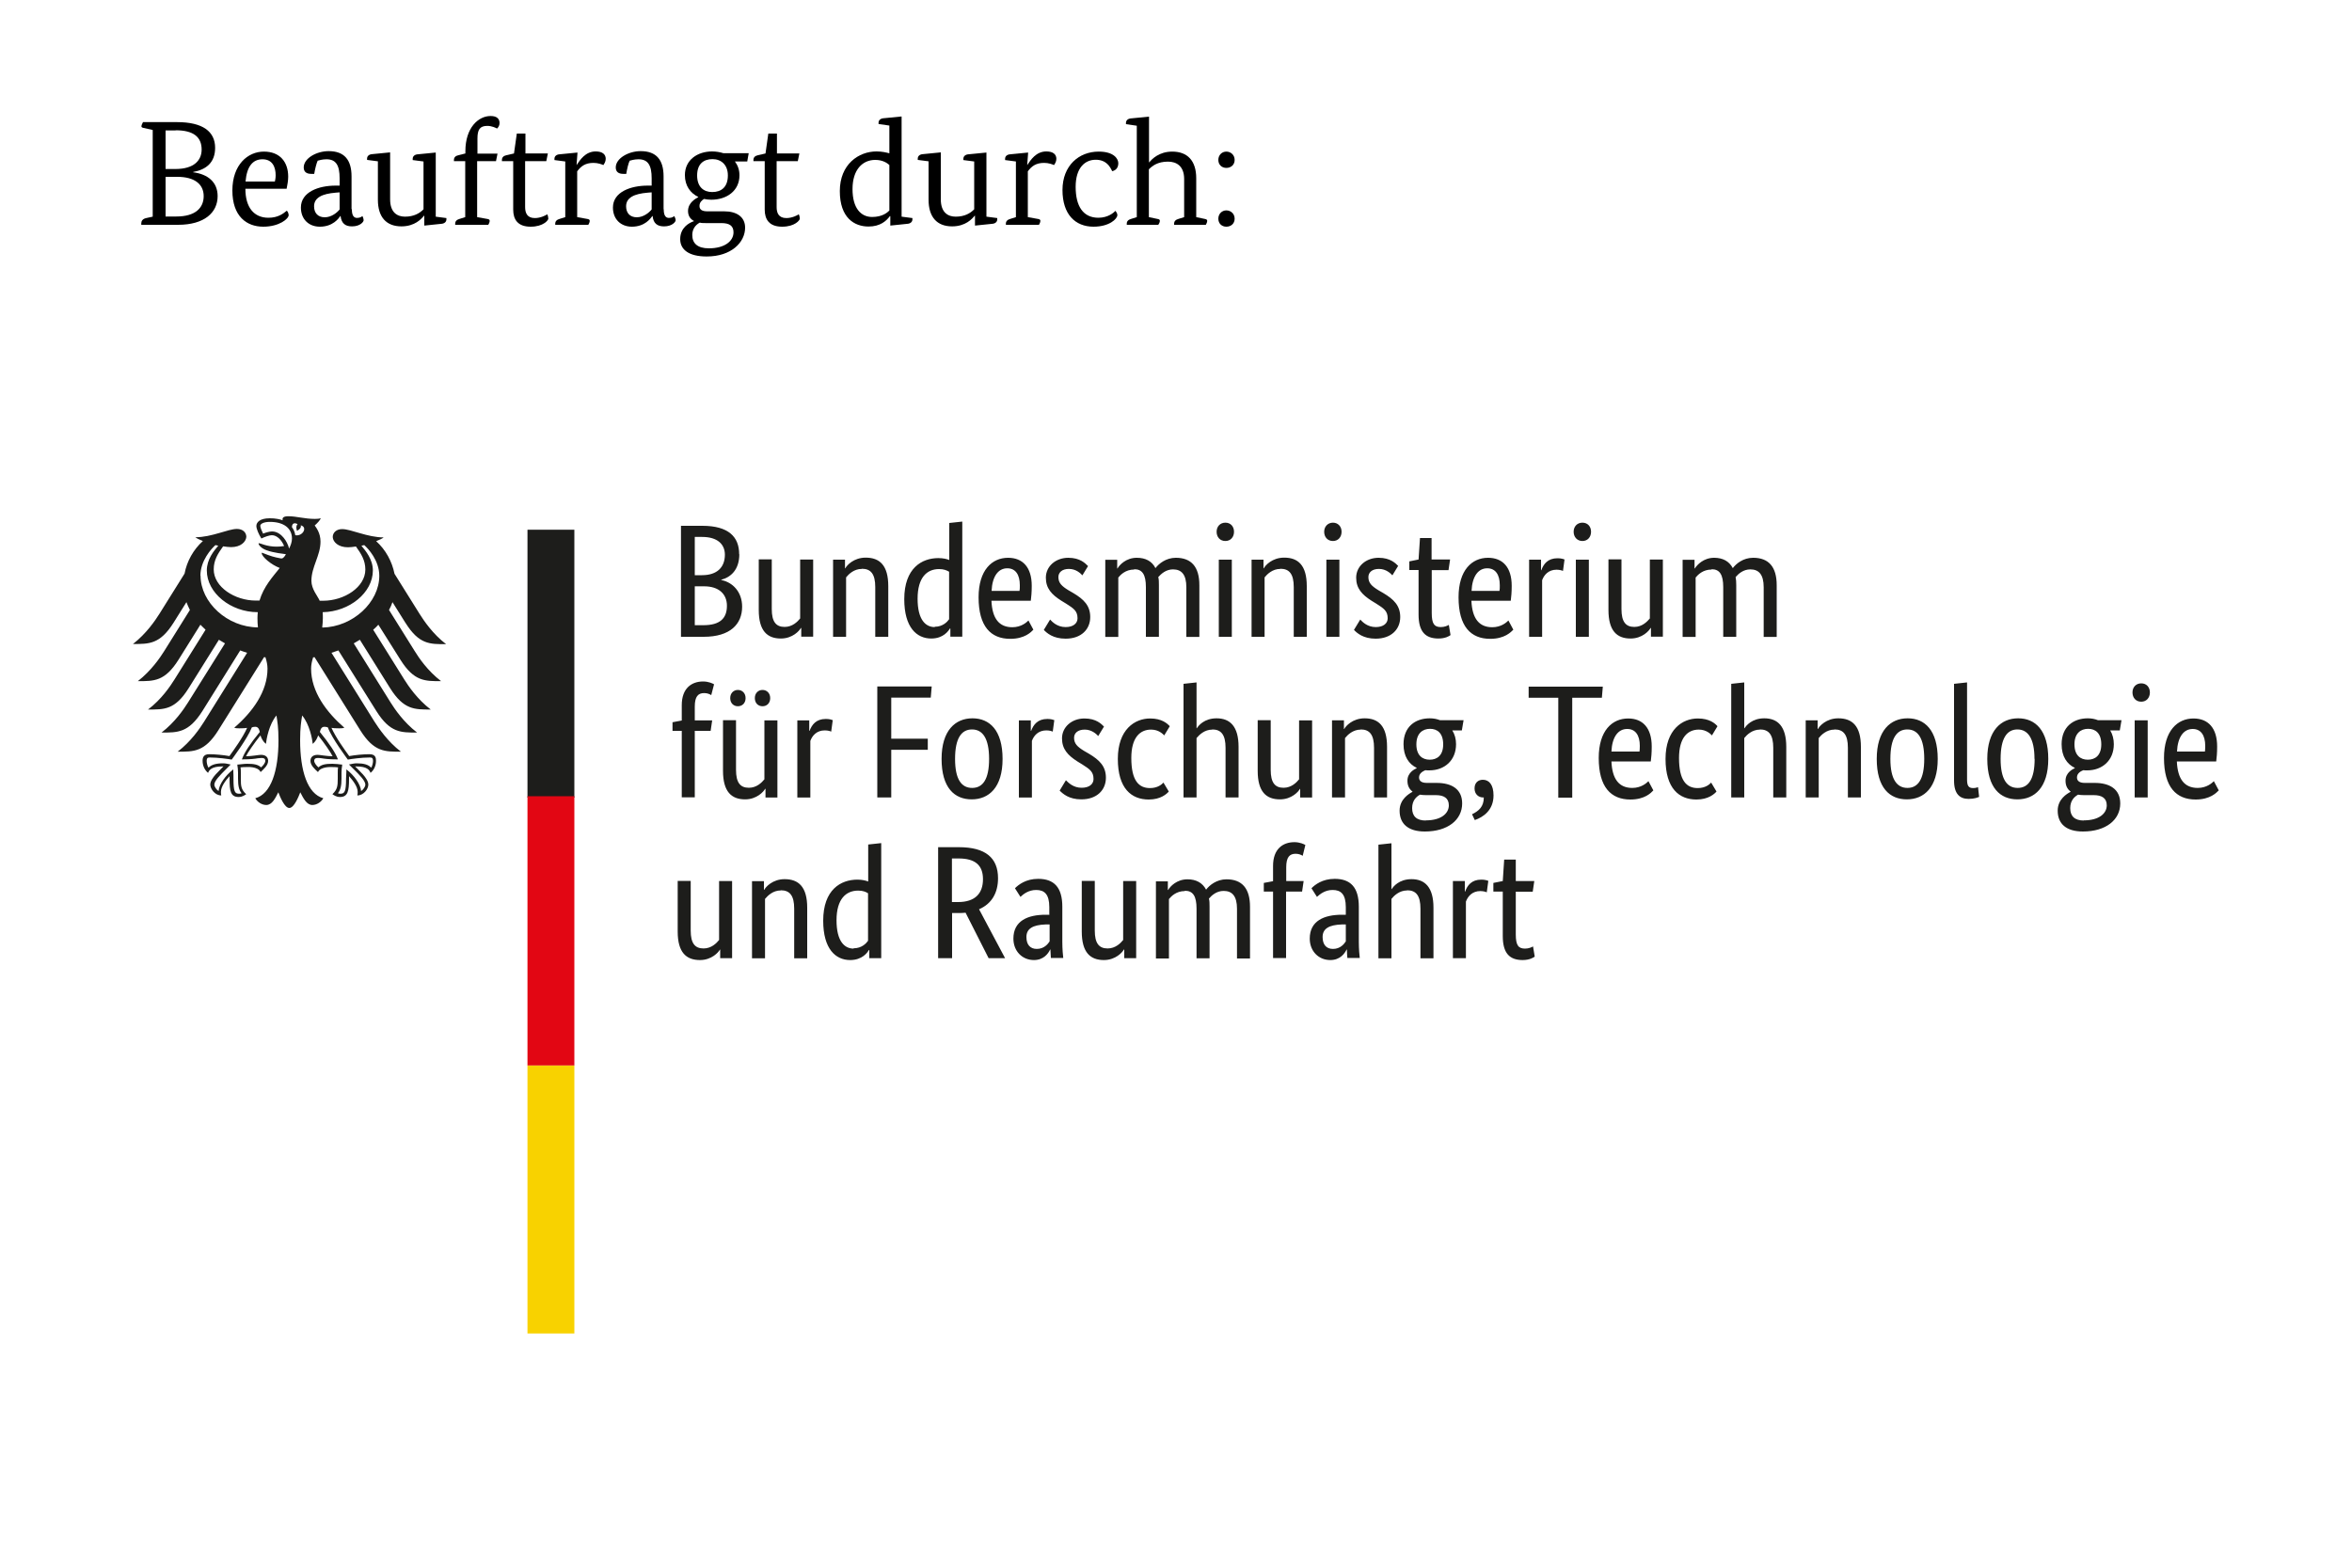 <?xml version="1.0" encoding="UTF-8"?>
<svg id="logo_x5F_beauftragt_x5F_bmftr_x5F_de" xmlns="http://www.w3.org/2000/svg" version="1.1" viewBox="0 0 150 100">
  <!-- Generator: Adobe Illustrator 29.6.1, SVG Export Plug-In . SVG Version: 2.1.1 Build 9)  -->
  <defs>
    <style>
      .st0 {
        isolation: isolate;
      }

      .st1 {
        fill: #f8d200;
      }

      .st2 {
        fill: #1d1d1b;
      }

      .st3 {
        fill: #e20613;
      }
    </style>
  </defs>
  <g>
    <path class="st2" d="M20.55,40.02c.02-.19.04-.39.04-.59,0-.11,0-.24-.01-.38,1.71-.03,3.2-1.25,3.2-2.66,0-.72-.47-1.26-.73-1.58.06-.01.12-.03.18-.04.25.22.96.98.96,1.96,0,1.69-1.69,3.26-3.62,3.3M18.83,34.13c-.03-.19-.1-.36-.21-.5,0-.17.08-.34.36-.2-.15.15-.04.43-.04.43,0,0,.31-.14.24-.35.46.11.13.72-.35.63M18.44,35c-.06-.25-.19-.51-.36-.71-.15-.18-.4-.39-.73-.39-.15,0-.41.07-.57.14-.06-.11-.18-.38-.18-.5s.21-.25.61-.25c.88,0,1.41.4,1.41,1.06,0,.24-.09.45-.18.64M20.7,46.36c.1,0,.15.02.21.04.25.69,1.23,1.99,1.27,2.05h.01s.01,0,.01,0c.24-.04.85-.13,1.37-.13h.01c.05,0,.12,0,.16.04.03.03.05.09.05.17,0,.13-.05.35-.12.44-.18-.2-.47-.28-.93-.28-.14,0-.31.04-.4.06h-.04s-.04.02-.04.02l.27.27c.42.41.77.77.77,1.01,0,.14-.14.33-.27.41-.03-.44-.47-1.02-.9-1.35l-.04-.03v.16c0,.1-.02.26-.02.43,0,.83-.09.96-.37.96-.04,0-.11-.01-.15-.03.16-.2.23-.46.23-.93v-.22s0-.17,0-.17c0-.19.02-.33.04-.45v-.06s-.04,0-.04,0c-.14-.02-.39-.05-.58-.05-.41,0-.69.04-.89.23-.13-.11-.27-.29-.27-.41,0-.17.11-.19.25-.19.07,0,.14.01.23.02.18.03.44.07.99.07h.03v-.03c-.15-.4-.53-.97-1.14-1.72.05-.2.11-.33.3-.33M15.43,48.41v.03s.02,0,.02,0c.55,0,.82-.04.99-.07.09,0,.16-.02.23-.02.14,0,.25.02.25.19,0,.12-.14.3-.27.41-.2-.19-.48-.23-.89-.23-.19,0-.44.04-.58.05h-.02s-.02,0-.02,0v.06c.02.11.04.25.04.45v.17s0,.22,0,.22c0,.46.06.73.23.93-.04.02-.11.03-.15.03-.29,0-.37-.13-.37-.96,0-.17,0-.32-.01-.43v-.16s-.04.03-.04.03c-.43.33-.87.91-.9,1.35-.13-.08-.27-.27-.27-.41,0-.24.36-.6.77-1.01l.24-.24.03-.03-.08-.02c-.09-.02-.25-.06-.4-.06-.46,0-.75.09-.93.28-.07-.09-.12-.31-.12-.44,0-.08.02-.14.05-.17.04-.04.1-.04.16-.04h0c.51,0,1.13.09,1.37.13h.02s0,0,0,0c.04-.06,1.02-1.36,1.28-2.05.06-.02.11-.04.21-.04.19,0,.25.13.3.33-.61.74-.99,1.32-1.13,1.72M12.78,36.73c0-.97.71-1.74.96-1.96.06.01.12.03.18.04-.27.32-.73.86-.73,1.58,0,1.43,1.52,2.66,3.25,2.66-.01.12-.02.25-.02.38,0,.21.01.4.03.59-1.95-.01-3.66-1.59-3.66-3.3M25.86,39.73c.87,1.39,1.56,1.36,2.59,1.36-.85-.65-1.42-1.5-1.69-1.93l-1.6-2.56c-.16-.79-.56-1.53-1.17-2.08.2-.08.38-.16.48-.24-1.04,0-2.08-.53-2.65-.53-.36,0-.6.22-.6.51.02.32.36.65.97.65.14,0,.32-.02.51-.05.33.46.6.88.6,1.47,0,1.12-1.34,1.99-2.69,1.99-.08,0-.15,0-.22,0-.12-.28-.53-.74-.53-1.27,0-.89.58-1.61.58-2.5,0-.55-.27-.89-.37-1.03.17-.15.35-.34.39-.47-.1.04-.21.05-.38.05-.65,0-1.18-.17-1.69-.17-.29,0-.37.09-.37.18,0,.03,0,.06.01.08-.11-.04-.21-.07-.34-.09-.15-.03-.31-.04-.49-.04-.63,0-.85.26-.85.49,0,.19.15.53.32.8.24-.12.53-.21.67-.21.33,0,.63.32.78.69-.22.03-.27.04-.49.04-.61,0-1.02-.22-1.11-.22-.01,0-.03,0-.03.02,0,.09.17.31.51.43.45.17,1.12.23,1.23.25,0,.02-.11.23-.24.27-.03,0-.05,0-.08,0-.47-.09-.6-.13-1.19-.36-.02,0-.03,0-.03.02,0,.23.61.75,1.15.95-.46.58-1.02,1.18-1.29,2.08-.08,0-.15,0-.23,0-1.35,0-2.69-.87-2.69-1.99,0-.6.27-1.01.6-1.47.19.03.37.05.51.05.61,0,.94-.33.97-.65,0-.29-.23-.51-.6-.51-.57,0-1.6.53-2.65.53.1.08.27.16.48.24-.61.55-1.02,1.29-1.17,2.08l-1.6,2.56c-.27.43-.84,1.27-1.69,1.93,1.03,0,1.72.02,2.59-1.36l.82-1.31c.06.17.14.33.22.5l-1.63,2.61c-.27.43-.83,1.26-1.69,1.93,1.03,0,1.72.02,2.59-1.36l1.4-2.24c.11.11.22.22.33.32l-1.98,3.17c-.27.43-.83,1.27-1.69,1.92,1.03,0,1.72.03,2.59-1.36l1.93-3.09c.13.08.26.16.39.23l-2.36,3.77c-.27.43-.83,1.26-1.69,1.92,1.03,0,1.72.02,2.6-1.36l2.42-3.88c.14.05.29.11.44.15l-2.74,4.39c-.27.43-.84,1.27-1.69,1.92,1.03,0,1.72.02,2.59-1.36l2.92-4.67s.06,0,.09.01c.08.25.13.49.13.72,0,1.47-.96,2.77-2.12,3.77.07.03.2.04.32.04.24,0,.39-.01.5-.03-.27.61-.84,1.4-1.13,1.8-.38-.07-.93-.12-1.29-.12s-.42.22-.42.42c0,.34.16.62.35.77.07-.17.21-.41.91-.41.01,0,.04,0,.07,0-.2.23-.84.74-.84,1.16,0,.27.3.69.7.69-.02-.09-.02-.17-.02-.23,0-.33.3-.73.55-1,0,.08,0,.07,0,.17,0,.79.07,1.16.58,1.16.25,0,.42-.14.48-.18-.33-.3-.34-.54-.34-.98,0-.12,0-.23,0-.39,0-.1,0-.24-.02-.34.18-.02.25-.02.39-.02,0,0,.72-.06.89.32.19-.18.48-.43.48-.71,0-.18-.09-.39-.46-.39-.14,0-.58.09-.95.09.1-.22.54-.86.92-1.33.06.18.15.38.35.54.03-.3.2-1.25.67-1.81.06.38.13.76.13,1.57,0,1.98-.48,3.44-1.48,3.71.13.23.41.43.7.43.37,0,.57-.42.77-.81.11.29.4,1,.7,1s.59-.71.7-1c.2.39.41.81.77.81.29,0,.57-.2.7-.43-1.01-.28-1.48-1.74-1.48-3.71,0-.81.07-1.2.13-1.57.47.56.65,1.51.67,1.81.2-.16.29-.36.35-.54.38.47.82,1.11.92,1.33-.37,0-.81-.09-.95-.09-.37,0-.46.21-.46.39,0,.28.28.53.48.71.17-.37.89-.32.89-.32.14,0,.21,0,.39.02-.02.1-.02.23-.02.34v.39c0,.44-.02.68-.34.98.06.04.23.18.48.18.5,0,.58-.37.58-1.16,0-.1,0-.09,0-.17.25.28.55.67.55,1,0,.06,0,.14-.02.23.4,0,.7-.41.7-.69,0-.42-.64-.93-.84-1.16.03,0,.06,0,.07,0,.7,0,.84.23.91.41.19-.15.35-.42.35-.77,0-.2-.04-.42-.42-.42s-.91.05-1.29.12c-.29-.4-.86-1.19-1.13-1.8.11.02.26.03.5.03.12,0,.25-.01.32-.04-1.15-1-2.12-2.3-2.12-3.77,0-.23.05-.47.13-.72.03,0,.06,0,.09-.01l2.92,4.67c.87,1.38,1.56,1.36,2.59,1.36-.85-.65-1.42-1.5-1.69-1.92l-2.74-4.39c.15-.05.29-.1.44-.15l2.43,3.88c.87,1.38,1.56,1.36,2.59,1.36-.86-.66-1.42-1.49-1.69-1.92l-2.35-3.77c.13-.07.26-.15.39-.23l1.93,3.09c.87,1.38,1.56,1.36,2.59,1.36-.86-.66-1.42-1.49-1.69-1.92l-1.98-3.17c.12-.1.23-.21.33-.32l1.41,2.24c.87,1.38,1.56,1.36,2.59,1.36-.86-.66-1.42-1.49-1.69-1.93l-1.63-2.61c.09-.16.16-.33.22-.5l.82,1.31ZM25.86,39.73"/>
    <rect class="st2" x="33.64" y="33.79" width="2.99" height="17.09"/>
    <rect class="st3" x="33.64" y="50.79" width="2.99" height="17.18"/>
    <rect class="st1" x="33.64" y="67.97" width="2.99" height="17.09"/>
    <path class="st2" d="M47.14,35.35c0-1.1-.67-1.81-2.35-1.81h-1.36v7.08h1.45c1.69,0,2.45-.81,2.45-1.92,0-.94-.6-1.56-1.33-1.7v-.02c.61-.16,1.15-.64,1.15-1.63h0ZM46.23,35.38c0,.81-.5,1.31-1.46,1.31h-.46v-2.44h.47c.99,0,1.45.48,1.45,1.13h0ZM46.36,38.64c0,.81-.45,1.24-1.5,1.24h-.55v-2.48h.6c.92,0,1.45.48,1.45,1.24h0ZM51.08,40.06h.02v.55h.76v-4.92h-.83v3.76c-.16.2-.49.54-.99.54-.55,0-.82-.33-.82-1.14v-3.17h-.83v3.23c0,1.33.54,1.82,1.41,1.82.75,0,1.19-.5,1.28-.68h0ZM54.97,36.28c.57,0,.85.34.85,1.17v3.17h.83v-3.23c0-1.33-.55-1.82-1.44-1.82-.77,0-1.21.5-1.3.68h-.02v-.55h-.76v4.92h.83v-3.79c.16-.2.5-.54,1-.54h0ZM59.61,40c-.57,0-1.09-.45-1.09-1.81s.6-1.89,1.37-1.89c.3,0,.49.08.64.17v3.03c-.11.16-.4.48-.92.48h0ZM60.59,40.09h.02v.52h.76v-7.34l-.83.09v2.36c-.15-.06-.38-.12-.7-.12-1.04,0-2.17.63-2.17,2.62,0,1.8.79,2.51,1.72,2.51.78,0,1.1-.49,1.2-.65h0ZM64.24,36.25c.52,0,.8.4.8,1.08,0,.15,0,.29-.02.36h-1.78c.04-.92.42-1.44,1-1.44h0ZM65.9,40.16l-.31-.58c-.11.11-.45.43-1.03.43-.83,0-1.28-.54-1.33-1.69h2.51c.03-.24.06-.53.06-.95,0-1.18-.57-1.79-1.51-1.79-1.02,0-1.88.78-1.88,2.52,0,1.86.78,2.65,2.02,2.65.93,0,1.34-.44,1.47-.58h0ZM69.38,36.1c-.16-.16-.49-.52-1.25-.52-.8,0-1.43.54-1.43,1.27,0,.68.37,1.08.99,1.47l.31.19c.47.3.72.46.72.93,0,.32-.27.56-.76.56-.53,0-.84-.32-.99-.48l-.4.66c.19.2.59.56,1.39.56,1,0,1.57-.6,1.57-1.38,0-.73-.41-1.13-1.08-1.53l-.31-.18c-.44-.27-.64-.47-.64-.84,0-.29.23-.52.67-.52.46,0,.75.29.86.41l.36-.59ZM72.34,36.31c.51,0,.74.34.74,1.14v3.17h.83v-3.3c0-.19,0-.36-.04-.51.19-.21.49-.49.94-.49.55,0,.85.34.85,1.14v3.17h.83v-3.3c0-1.17-.51-1.75-1.5-1.75-.63,0-1.09.38-1.3.66-.22-.44-.63-.66-1.19-.66-.68,0-1.1.45-1.23.68h-.02v-.55h-.76v4.92h.83v-3.79c.14-.17.46-.51,1.01-.51h0ZM78.15,34.51c.33,0,.55-.25.55-.59s-.22-.58-.55-.58-.56.24-.56.58.22.59.56.59h0ZM78.56,35.7h-.83v4.92h.83v-4.92ZM81.66,36.28c.57,0,.85.34.85,1.17v3.17h.83v-3.23c0-1.33-.55-1.82-1.44-1.82-.77,0-1.21.5-1.3.68h-.02v-.55h-.76v4.92h.83v-3.79c.16-.2.5-.54,1-.54h0ZM85.01,34.51c.33,0,.55-.25.55-.59s-.23-.58-.55-.58-.56.24-.56.58.22.59.56.59h0ZM85.42,35.7h-.83v4.92h.83v-4.92ZM89.17,36.1c-.16-.16-.49-.52-1.25-.52-.8,0-1.43.54-1.43,1.27,0,.68.37,1.08.98,1.47l.31.19c.47.3.72.46.72.93,0,.32-.27.56-.76.56-.53,0-.84-.32-.99-.48l-.4.66c.19.2.59.56,1.38.56,1,0,1.57-.6,1.57-1.38,0-.73-.41-1.13-1.08-1.53l-.31-.18c-.44-.27-.64-.47-.64-.84,0-.29.23-.52.67-.52.46,0,.75.29.86.41l.36-.59ZM92.51,40.52l-.11-.66c-.08.05-.27.14-.51.14-.42,0-.58-.21-.58-.9v-2.73h1.07l.1-.68h-1.18v-1.37h-.74l-.09,1.37-.59.12v.55h.59v2.84c0,1.09.43,1.53,1.27,1.53.44,0,.7-.16.77-.22h0ZM94.85,36.25c.52,0,.8.4.8,1.08,0,.15,0,.29-.02.36h-1.78c.04-.92.42-1.44,1-1.44h0ZM96.51,40.16l-.31-.58c-.11.11-.45.43-1.03.43-.83,0-1.28-.54-1.33-1.69h2.51c.03-.24.06-.53.06-.95,0-1.18-.57-1.79-1.51-1.79-1.02,0-1.88.78-1.88,2.52,0,1.86.78,2.65,2.02,2.65.93,0,1.33-.44,1.47-.58h0ZM99.78,35.69c-.08-.03-.21-.08-.45-.08-.62,0-.89.37-1.03.76h-.02v-.67h-.76v4.92h.83v-3.61c.12-.33.4-.67.92-.67.22,0,.37.06.41.08l.1-.74ZM100.92,34.51c.33,0,.55-.25.55-.59s-.22-.58-.55-.58-.56.24-.56.58.23.59.56.59h0ZM101.33,35.7h-.83v4.92h.83v-4.92ZM105.27,40.06h.02v.55h.76v-4.92h-.83v3.76c-.17.2-.49.54-.99.54-.55,0-.82-.33-.82-1.14v-3.17h-.83v3.23c0,1.33.54,1.82,1.41,1.82.75,0,1.19-.5,1.28-.68h0ZM109.16,36.31c.51,0,.74.34.74,1.14v3.17h.83v-3.3c0-.19-.01-.36-.04-.51.18-.21.49-.49.94-.49.55,0,.85.34.85,1.14v3.17h.83v-3.3c0-1.17-.51-1.75-1.5-1.75-.64,0-1.09.38-1.3.66-.23-.44-.64-.66-1.19-.66-.67,0-1.09.45-1.23.68h-.02v-.55h-.76v4.92h.83v-3.79c.14-.17.46-.51,1.02-.51h0ZM109.16,36.31"/>
    <path class="st2" d="M45.32,46.63l.1-.68h-1.11v-.88c0-.64.21-.86.6-.86.22,0,.37.08.45.13l.18-.69c-.08-.05-.35-.18-.7-.18-.73,0-1.36.43-1.36,1.51v.98l-.59.11v.55h.59v4.24h.83v-4.24h1ZM49.12,44.53c0-.32-.22-.52-.49-.52s-.49.2-.49.52.21.52.49.52.49-.2.49-.52h0ZM47.55,44.53c0-.32-.22-.52-.49-.52s-.49.2-.49.52.21.52.49.52.49-.2.49-.52h0ZM48.8,50.32h.02v.55h.76v-4.92h-.83v3.76c-.16.2-.49.54-.99.54-.55,0-.82-.33-.82-1.14v-3.17h-.83v3.23c0,1.33.54,1.82,1.41,1.82.75,0,1.19-.5,1.28-.68h0ZM53.12,45.94c-.08-.03-.22-.08-.45-.08-.63,0-.89.37-1.04.76h-.02v-.67h-.76v4.92h.83v-3.61c.12-.33.4-.67.92-.67.23,0,.37.06.41.08l.1-.74ZM56.84,50.87v-3.04h2.33v-.71h-2.33v-2.62h2.52l.06-.71h-3.47v7.08h.89ZM60.05,48.41c0,1.85.83,2.58,1.92,2.58s1.97-.75,1.97-2.58-.83-2.59-1.92-2.59-1.97.77-1.97,2.59h0ZM63.08,48.41c0,1.3-.4,1.85-1.08,1.85s-1.09-.54-1.09-1.85.4-1.88,1.08-1.88,1.09.57,1.09,1.88h0ZM67.25,45.94c-.08-.03-.22-.08-.45-.08-.63,0-.89.37-1.04.76h-.02v-.67h-.76v4.92h.83v-3.61c.12-.33.4-.67.92-.67.23,0,.37.06.41.08l.1-.74ZM70.41,46.35c-.16-.16-.49-.52-1.25-.52-.8,0-1.43.54-1.43,1.27,0,.68.37,1.08.98,1.47l.31.19c.47.3.72.46.72.93,0,.32-.26.56-.76.56-.53,0-.84-.32-1-.48l-.4.66c.2.2.59.56,1.38.56,1,0,1.57-.6,1.57-1.38,0-.73-.41-1.13-1.08-1.53l-.31-.18c-.44-.27-.64-.47-.64-.84,0-.29.23-.52.68-.52s.75.29.86.41l.36-.59ZM74.6,46.32c-.16-.17-.5-.49-1.25-.49-.97,0-2.06.69-2.06,2.58s.87,2.59,1.97,2.59c.77,0,1.15-.36,1.28-.51l-.34-.57c-.1.11-.36.35-.86.35-.71,0-1.19-.47-1.19-1.92,0-1.3.55-1.81,1.26-1.81.49,0,.75.28.84.37l.35-.58ZM77.31,46.53c.57,0,.85.34.85,1.17v3.17h.83v-3.23c0-1.3-.54-1.82-1.4-1.82-.79,0-1.16.47-1.26.63h-.02v-2.92l-.83.09v7.25h.83v-3.79c.17-.2.5-.54,1.01-.54h0ZM82.9,50.32h.02v.55h.76v-4.92h-.83v3.76c-.16.2-.49.54-.99.54-.55,0-.82-.33-.82-1.14v-3.17h-.83v3.23c0,1.33.54,1.82,1.42,1.82.75,0,1.19-.5,1.28-.68h0ZM86.78,46.53c.57,0,.85.34.85,1.17v3.17h.83v-3.23c0-1.33-.55-1.82-1.43-1.82-.77,0-1.21.5-1.3.68h-.02v-.55h-.76v4.92h.83v-3.79c.16-.2.5-.54,1-.54h0ZM92.04,47.48c0,.71-.39.98-.86.98s-.85-.28-.85-.98.4-.99.87-.99.84.28.84.99h0ZM93.25,51.25c0-.93-.69-1.31-1.63-1.31h-.62c-.36,0-.5-.14-.5-.35,0-.26.24-.39.4-.46.08.01.16.01.26.01.96,0,1.7-.63,1.7-1.67,0-.33-.08-.63-.24-.88h.61l.11-.65h-1.5c-.21-.08-.42-.12-.66-.12-.92,0-1.67.54-1.67,1.65,0,.78.34,1.27.84,1.51v.02c-.12.06-.59.27-.59.8,0,.31.11.53.32.69v.02c-.22.12-.82.47-.82,1.2,0,.85.56,1.33,1.61,1.33,1.46,0,2.38-.74,2.38-1.79h0ZM90.93,52.34c-.58,0-.87-.27-.87-.79,0-.49.27-.73.5-.86.11.02.24.03.38.03h.63c.5,0,.83.18.83.65,0,.5-.46.96-1.47.96h0ZM94.06,52.31c.54-.19,1.19-.63,1.19-1.57,0-.68-.28-1-.68-1-.29,0-.53.18-.53.55s.25.58.56.58h.03c0,.59-.32.86-.75,1.07l.17.36ZM102.22,43.8h-4.73v.71h1.89v6.37h.89v-6.37h1.89l.06-.71ZM103.78,46.5c.52,0,.8.4.8,1.08,0,.15-.01.29-.02.36h-1.79c.04-.92.42-1.44,1-1.44h0ZM105.44,50.41l-.31-.58c-.11.11-.45.43-1.03.43-.83,0-1.28-.54-1.33-1.69h2.51c.03-.24.06-.53.06-.95,0-1.18-.57-1.79-1.5-1.79-1.03,0-1.88.78-1.88,2.52,0,1.86.78,2.65,2.02,2.65.93,0,1.33-.44,1.46-.58h0ZM109.53,46.32c-.15-.17-.5-.49-1.25-.49-.97,0-2.06.69-2.06,2.58s.87,2.59,1.97,2.59c.77,0,1.15-.36,1.28-.51l-.34-.57c-.1.11-.36.35-.86.35-.71,0-1.19-.47-1.19-1.92,0-1.3.55-1.81,1.26-1.81.49,0,.75.28.84.37l.35-.58ZM112.24,46.53c.57,0,.85.34.85,1.17v3.17h.83v-3.23c0-1.3-.54-1.82-1.4-1.82-.79,0-1.16.47-1.26.63h-.02v-2.92l-.83.09v7.25h.83v-3.79c.16-.2.5-.54,1-.54h0ZM117,46.53c.57,0,.85.34.85,1.17v3.17h.83v-3.23c0-1.33-.55-1.82-1.44-1.82-.77,0-1.21.5-1.3.68h-.02v-.55h-.76v4.92h.83v-3.79c.16-.2.5-.54,1-.54h0ZM119.69,48.41c0,1.85.83,2.58,1.92,2.58s1.97-.75,1.97-2.58-.83-2.59-1.92-2.59-1.97.77-1.97,2.59h0ZM122.72,48.41c0,1.3-.4,1.85-1.07,1.85s-1.09-.54-1.09-1.85.4-1.88,1.08-1.88,1.08.57,1.08,1.88h0ZM125.45,43.53l-.83.09v6.17c0,.87.38,1.17.93,1.17.37,0,.58-.09.67-.13l-.07-.62c-.05.02-.15.06-.31.06-.29,0-.39-.14-.39-.55v-6.19ZM126.74,48.41c0,1.85.83,2.58,1.92,2.58s1.97-.75,1.97-2.58-.83-2.59-1.92-2.59-1.97.77-1.97,2.59h0ZM129.76,48.41c0,1.3-.4,1.85-1.08,1.85s-1.09-.54-1.09-1.85.4-1.88,1.07-1.88,1.09.57,1.09,1.88h0ZM134.01,47.48c0,.71-.39.98-.86.98s-.85-.28-.85-.98.4-.99.87-.99.84.28.84.99h0ZM135.22,51.25c0-.93-.7-1.31-1.63-1.31h-.63c-.36,0-.5-.14-.5-.35,0-.26.23-.39.4-.46.08.01.16.01.25.01.96,0,1.7-.63,1.7-1.67,0-.33-.08-.63-.23-.88h.61l.11-.65h-1.5c-.2-.08-.42-.12-.65-.12-.92,0-1.67.54-1.67,1.65,0,.78.34,1.27.84,1.51v.02c-.12.06-.59.27-.59.8,0,.31.11.53.32.69v.02c-.23.12-.82.47-.82,1.2,0,.85.56,1.33,1.61,1.33,1.46,0,2.38-.74,2.38-1.79h0ZM132.9,52.34c-.58,0-.87-.27-.87-.79,0-.49.27-.73.5-.86.11.02.25.03.38.03h.62c.5,0,.83.18.83.65,0,.5-.46.96-1.47.96h0ZM136.56,44.76c.33,0,.55-.25.55-.59s-.22-.58-.55-.58-.56.24-.56.58.22.59.56.59h0ZM136.97,45.95h-.83v4.92h.83v-4.92ZM139.84,46.5c.52,0,.8.4.8,1.08,0,.15-.01.29-.02.36h-1.78c.04-.92.42-1.44,1-1.44h0ZM141.5,50.41l-.31-.58c-.11.11-.45.43-1.03.43-.83,0-1.28-.54-1.33-1.69h2.51c.03-.24.06-.53.06-.95,0-1.18-.57-1.79-1.51-1.79-1.02,0-1.88.78-1.88,2.52,0,1.86.78,2.65,2.02,2.65.93,0,1.33-.44,1.47-.58h0ZM141.5,50.41"/>
    <path class="st2" d="M45.91,60.57h.02v.55h.76v-4.92h-.83v3.76c-.16.2-.49.54-.99.54-.55,0-.82-.33-.82-1.14v-3.17h-.83v3.23c0,1.33.54,1.82,1.42,1.82.75,0,1.19-.5,1.28-.68h0ZM49.8,56.79c.57,0,.85.34.85,1.17v3.17h.83v-3.23c0-1.33-.55-1.82-1.44-1.82-.77,0-1.21.5-1.3.68h-.02v-.55h-.76v4.92h.83v-3.79c.17-.2.5-.54,1-.54h0ZM54.44,60.51c-.57,0-1.09-.45-1.09-1.81s.61-1.89,1.38-1.89c.3,0,.49.08.63.17v3.03c-.11.16-.4.48-.92.48h0ZM55.42,60.6h.02v.52h.76v-7.34l-.83.09v2.36c-.15-.06-.38-.12-.69-.12-1.05,0-2.18.63-2.18,2.62,0,1.8.79,2.51,1.72,2.51.78,0,1.11-.49,1.2-.65h0ZM62.69,56.08c0,.92-.51,1.46-1.59,1.46h-.39v-2.78h.43c1.05,0,1.55.43,1.55,1.32h0ZM60.71,58.24h.39c.16,0,.33,0,.48-.02l1.47,2.9h1.05l-1.66-3.12c.81-.35,1.21-1.05,1.21-1.98,0-1.3-.8-1.98-2.5-1.98h-1.32v7.08h.89v-2.88ZM66.94,58.35h-.26c-1.12,0-2.05.38-2.05,1.52,0,.8.56,1.37,1.31,1.37.62,0,.92-.42,1.03-.67h.02c.01.25.02.4.03.54h.79c-.02-.13-.06-.6-.06-1.02v-2.25c0-1.24-.53-1.78-1.54-1.78-.79,0-1.26.38-1.48.6l.35.55c.18-.17.51-.44,1-.44.53,0,.84.27.84,1.1v.47ZM66.94,58.97v1.08c-.1.15-.34.48-.82.48-.41,0-.66-.26-.66-.76,0-.54.42-.77,1.21-.8h.27ZM71.68,60.57h.02v.55h.76v-4.92h-.83v3.76c-.16.2-.49.54-.99.54-.55,0-.82-.33-.82-1.14v-3.17h-.83v3.23c0,1.33.54,1.82,1.41,1.82.75,0,1.19-.5,1.28-.68h0ZM75.57,56.82c.51,0,.74.34.74,1.14v3.17h.83v-3.3c0-.19,0-.36-.04-.51.18-.21.49-.49.94-.49.55,0,.85.34.85,1.14v3.17h.83v-3.3c0-1.17-.51-1.75-1.5-1.75-.63,0-1.09.38-1.3.66-.23-.44-.64-.66-1.19-.66-.68,0-1.1.45-1.23.68h-.02v-.55h-.76v4.92h.83v-3.79c.14-.17.46-.51,1.01-.51h0ZM83.04,56.88l.1-.68h-1.11v-.88c0-.64.21-.86.6-.86.22,0,.37.08.45.13l.17-.69c-.08-.05-.35-.18-.7-.18-.73,0-1.36.43-1.36,1.51v.98l-.59.11v.55h.59v4.24h.83v-4.24h1ZM85.83,58.35h-.25c-1.12,0-2.05.38-2.05,1.52,0,.8.56,1.37,1.31,1.37.63,0,.92-.42,1.04-.67h.02c0,.25.02.4.03.54h.79c-.02-.13-.06-.6-.06-1.02v-2.25c0-1.24-.53-1.78-1.54-1.78-.79,0-1.26.38-1.48.6l.35.55c.19-.17.51-.44,1-.44.53,0,.84.27.84,1.1v.47ZM85.83,58.97v1.08c-.1.15-.34.48-.82.48-.41,0-.66-.26-.66-.76,0-.54.42-.77,1.21-.8h.26ZM89.74,56.79c.57,0,.85.34.85,1.17v3.17h.83v-3.23c0-1.3-.54-1.82-1.4-1.82-.79,0-1.16.47-1.26.63h-.02v-2.92l-.83.09v7.25h.83v-3.79c.16-.2.5-.54,1-.54h0ZM94.92,56.19c-.08-.03-.21-.08-.45-.08-.62,0-.89.37-1.03.76h-.02v-.67h-.76v4.92h.83v-3.61c.12-.33.4-.67.92-.67.22,0,.37.06.41.08l.1-.74ZM97.88,61.03l-.11-.66c-.08.05-.27.14-.51.14-.42,0-.59-.21-.59-.9v-2.73h1.08l.1-.68h-1.18v-1.37h-.74l-.09,1.37-.6.12v.55h.6v2.84c0,1.09.43,1.53,1.27,1.53.44,0,.69-.16.77-.22h0ZM97.88,61.03"/>
  </g>
  <g class="st0">
    <g class="st0">
      <path d="M12.32,10.97v.02c.94.12,1.56.63,1.56,1.52,0,1.06-.86,1.83-2.52,1.83h-2.35s0-.04,0-.09c0-.15.08-.29.32-.34l.41-.09v-5.53l-.59-.13c-.09-.02-.13-.05-.13-.1,0-.09.07-.2.1-.27h2.17c1.64,0,2.43.6,2.43,1.64,0,.94-.57,1.39-1.4,1.54ZM11.2,8.32h-.64v2.46h.63c1.18,0,1.67-.55,1.67-1.24,0-.8-.52-1.23-1.66-1.23ZM11.31,11.28h-.75v2.53h.69c1.21,0,1.74-.55,1.74-1.3s-.57-1.23-1.68-1.23Z"/>
      <path d="M15.65,12.04c0,1.21.56,1.85,1.47,1.85.62,0,.95-.27,1.17-.45.08.06.11.19.12.28,0,.24-.61.74-1.62.74-1.06,0-1.97-.66-1.97-2.31s.99-2.48,2.01-2.48,1.55.66,1.55,1.6c0,.25-.05.52-.1.77h-2.63ZM17.53,11.58c.02-.08.05-.24.05-.4,0-.53-.21-1.02-.84-1.02s-1,.47-1.08,1.42h1.87Z"/>
      <path d="M22.44,13.36c0,.42.15.54.33.54.21,0,.31-.09.34-.12.04.06.08.19.08.27,0,.1-.22.39-.74.39-.42,0-.67-.18-.73-.66h-.02c-.1.16-.48.68-1.3.68-.71,0-1.21-.48-1.21-1.22,0-1,1.14-1.4,2.21-1.4h.26v-.46c0-.82-.22-1.22-.84-1.22-.27,0-.48.07-.56.09-.08.17-.17.54-.22.84,0,0-.15,0-.2,0-.29,0-.47-.13-.47-.41,0-.58.81-1.04,1.59-1.04,1,0,1.46.56,1.46,1.61v2.08ZM21.41,12.29c-.87.07-1.38.32-1.38.87,0,.42.24.7.68.7s.8-.31.95-.5v-1.09l-.26.02Z"/>
      <path d="M27.78,13.82l.69.09s0,.04,0,.08c0,.16-.12.28-.35.29l-1.06.11v-.63h-.02c-.16.2-.58.68-1.44.68-.97,0-1.5-.6-1.5-1.7v-2.45l-.69-.09s0-.04,0-.08c0-.16.12-.28.35-.29l1.12-.11v2.99c0,.87.48,1.11.95,1.11.56,0,.93-.21,1.18-.47v-3.05l-.69-.09s0-.04,0-.08c0-.16.12-.28.35-.29l1.12-.11v4.1Z"/>
      <path d="M31.62,10.28h-1.19v3.57l.67.12c.09.02.13.05.13.12,0,.09-.06.2-.09.25h-2.11s0-.04,0-.07c0-.17.11-.26.29-.31l.35-.11v-3.57h-.72s0-.04,0-.07c0-.18.11-.27.29-.31l.44-.11v-.14c0-1.51.83-2.25,1.61-2.25.4,0,.57.18.57.45,0,.17-.09.28-.16.35-.07-.04-.33-.17-.62-.17-.48,0-.63.24-.63.81v.96h1.28l-.1.49Z"/>
      <path d="M34.82,10.28h-1.33v2.93c0,.36.12.7.62.7.37,0,.71-.18.79-.24.04.06.07.2.07.28,0,.09-.31.51-1.13.51s-1.11-.46-1.11-1.09v-3.09h-.72s0-.04,0-.07c0-.18.11-.27.29-.31l.48-.11.18-1.27h.55v1.27h1.43l-.1.49Z"/>
      <path d="M36.75,10.52h.03c.2-.3.55-.86,1.21-.86.45,0,.64.2.64.47,0,.18-.09.31-.15.4-.11-.05-.35-.14-.63-.14-.52,0-.8.21-1.04.54v2.92l.67.12c.09.02.13.05.13.12,0,.09-.06.2-.09.25h-2.11s0-.04,0-.07c0-.17.11-.26.29-.31l.35-.11v-3.55l-.69-.09s0-.04,0-.08c0-.16.12-.28.35-.29l1.12-.11-.06.8Z"/>
      <path d="M42.33,13.36c0,.42.15.54.33.54.21,0,.31-.09.34-.12.04.06.09.19.09.27,0,.1-.22.39-.74.39-.42,0-.68-.18-.73-.66h-.02c-.11.16-.48.68-1.3.68-.71,0-1.21-.48-1.21-1.22,0-1,1.14-1.4,2.21-1.4h.26v-.46c0-.82-.22-1.22-.84-1.22-.27,0-.48.07-.56.09-.09.17-.17.54-.22.84,0,0-.15,0-.2,0-.29,0-.47-.13-.47-.41,0-.58.81-1.04,1.59-1.04,1,0,1.46.56,1.46,1.61v2.08ZM41.31,12.29c-.87.07-1.38.32-1.38.87,0,.42.24.7.68.7s.8-.31.95-.5v-1.09l-.26.02Z"/>
      <path d="M47.66,10.3h-.79c.18.24.29.53.29.88,0,1-.82,1.56-1.8,1.56-.16,0-.31-.02-.46-.05-.13.08-.29.21-.29.45s.18.34.5.34h1.08c.81,0,1.33.37,1.33,1.04,0,.94-.88,1.84-2.45,1.84-1.13,0-1.69-.43-1.69-1.11,0-.73.57-1.04.87-1.14v-.02c-.23-.12-.37-.33-.37-.63,0-.54.5-.8.65-.88v-.02c-.5-.24-.85-.71-.85-1.39,0-.99.83-1.51,1.73-1.51.26,0,.49.04.72.11h1.62l-.09.51ZM44.63,14.2c-.29.15-.48.43-.48.79,0,.52.32.85,1.06.85,1.02,0,1.57-.47,1.57-1.02,0-.42-.26-.59-.78-.59h-1c-.13,0-.26,0-.37-.03ZM44.46,11.19c0,.75.43,1.06.96,1.06.58,0,1-.31,1-1.06,0-.67-.42-1.04-.98-1.04s-.98.3-.98,1.04Z"/>
      <path d="M50.86,10.28h-1.33v2.93c0,.36.12.7.62.7.37,0,.71-.18.79-.24.04.06.07.2.07.28,0,.09-.31.51-1.13.51s-1.11-.46-1.11-1.09v-3.09h-.72s0-.04,0-.07c0-.18.11-.27.29-.31l.48-.11.18-1.27h.55v1.27h1.43l-.1.49Z"/>
      <path d="M57.5,13.82l.69.09s0,.04,0,.08c0,.16-.12.28-.35.29l-1.06.11v-.6h-.03c-.22.3-.61.66-1.36.66-.9,0-1.83-.55-1.83-2.26s1.2-2.53,2.34-2.53c.35,0,.64.07.82.12v-1.77l-.69-.1s0-.04,0-.08c0-.16.12-.28.35-.29l1.12-.11v6.38ZM56.73,10.54c-.16-.16-.46-.34-.91-.34-.82,0-1.45.63-1.45,1.86s.54,1.78,1.25,1.78c.65,0,.97-.28,1.1-.41v-2.89Z"/>
      <path d="M62.91,13.82l.69.09s0,.04,0,.08c0,.16-.12.28-.35.29l-1.07.11v-.63h-.02c-.16.2-.58.68-1.44.68-.97,0-1.5-.6-1.5-1.7v-2.45l-.69-.09s0-.04,0-.08c0-.16.12-.28.35-.29l1.12-.11v2.99c0,.87.48,1.11.95,1.11.56,0,.93-.21,1.18-.47v-3.05l-.69-.09s0-.04,0-.08c0-.16.12-.28.35-.29l1.12-.11v4.1Z"/>
      <path d="M65.49,10.52h.03c.2-.3.55-.86,1.21-.86.45,0,.64.2.64.47,0,.18-.09.31-.15.4-.11-.05-.35-.14-.63-.14-.52,0-.8.21-1.04.54v2.92l.67.12c.09.02.13.05.13.12,0,.09-.06.2-.09.25h-2.11s0-.04,0-.07c0-.17.11-.26.29-.31l.35-.11v-3.55l-.69-.09s0-.04,0-.08c0-.16.12-.28.35-.29l1.12-.11-.06.8Z"/>
      <path d="M69.88,10.19c-.67,0-1.28.49-1.28,1.73s.48,1.97,1.45,1.97c.62,0,.99-.33,1.08-.44.07.07.13.18.13.27,0,.24-.51.74-1.52.74-1.16,0-1.98-.78-1.98-2.34s1.05-2.45,2.31-2.45c.98,0,1.25.47,1.25.74,0,.25-.12.45-.39.51-.14-.29-.37-.73-1.06-.73Z"/>
      <path d="M73.27,10.35h.03c.16-.2.62-.68,1.46-.68.96,0,1.53.57,1.53,1.7v2.48l.57.12c.09.02.13.05.13.12,0,.09-.06.2-.09.25h-2.02s0-.04,0-.07c0-.17.11-.26.29-.31l.35-.11v-2.43c0-.84-.5-1.11-1.03-1.11-.67,0-1.01.28-1.22.49v3.05l.57.12c.1.02.13.05.13.12,0,.09-.06.2-.1.25h-2.01s0-.04,0-.07c0-.17.11-.26.29-.31l.35-.11v-5.83l-.69-.1s0-.04,0-.08c0-.16.12-.28.35-.29l1.12-.11v2.91Z"/>
      <path d="M78.21,10.71c-.29,0-.51-.2-.51-.51s.23-.53.51-.53.53.21.53.53-.24.51-.53.51ZM78.21,14.46c-.29,0-.51-.2-.51-.51s.23-.53.51-.53.53.21.53.53-.24.51-.53.51Z"/>
    </g>
  </g>
</svg>